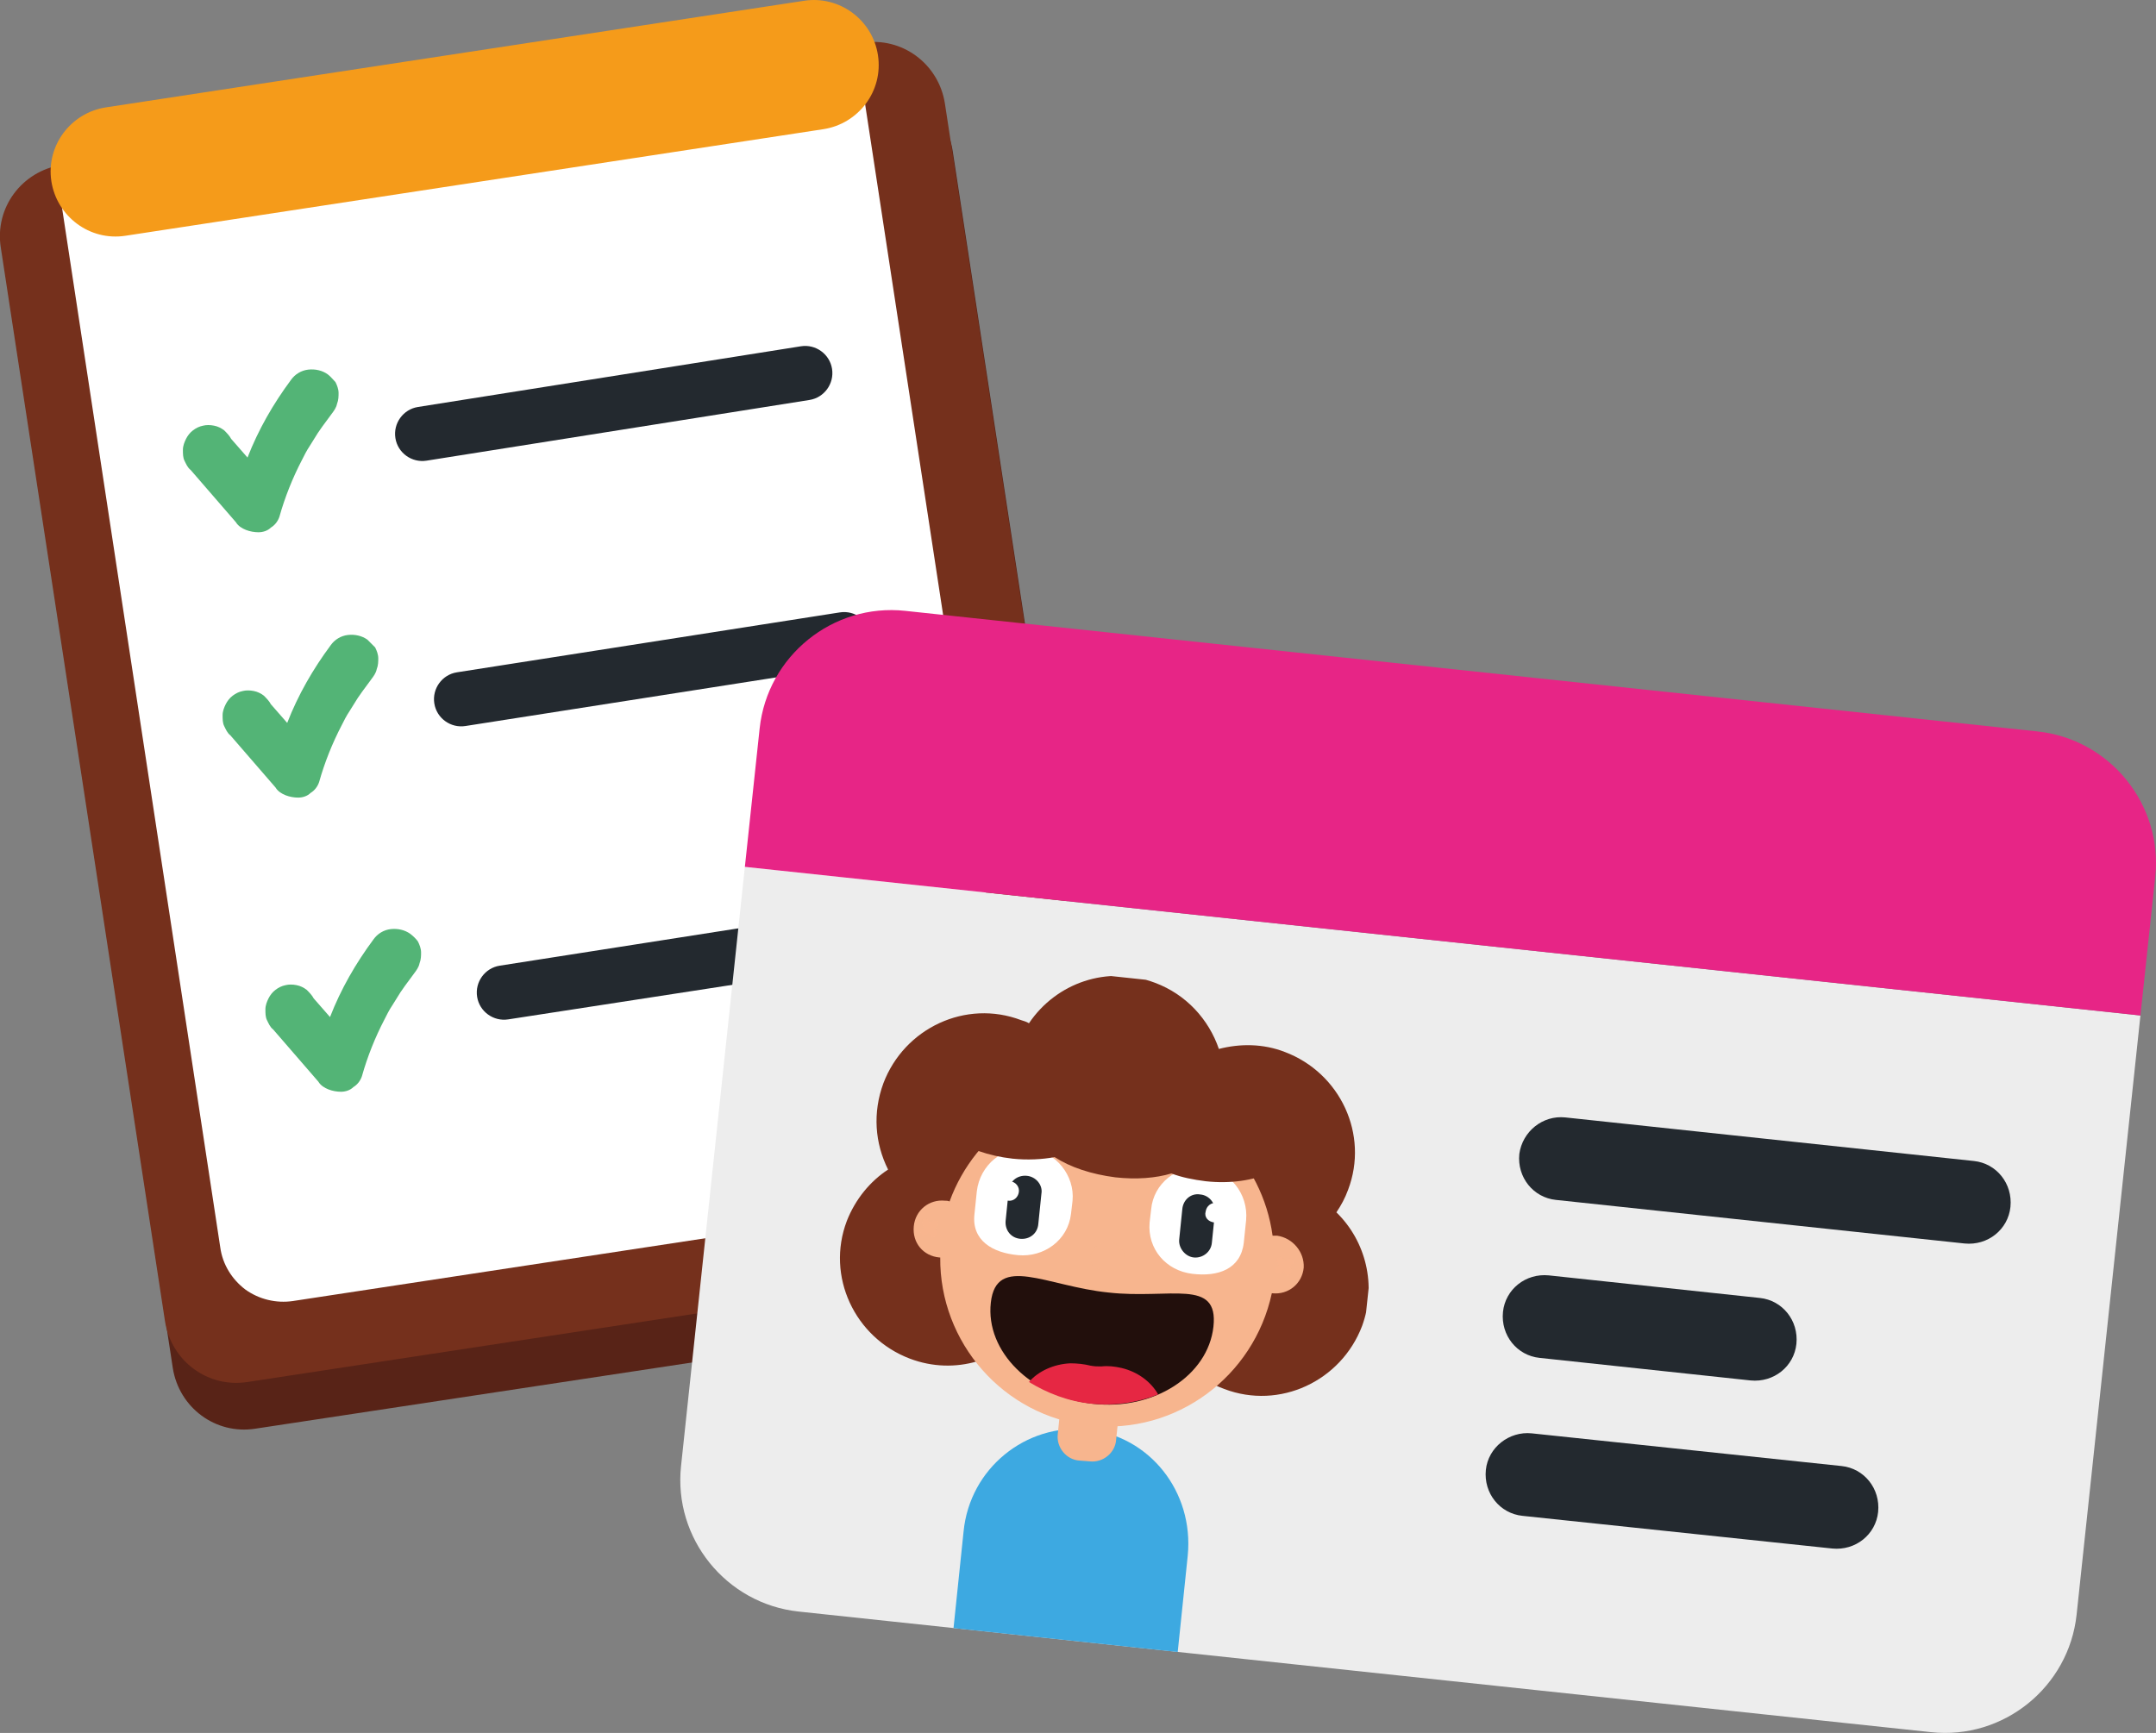 <?xml version="1.0" encoding="utf-8"?>
<!-- Generator: Adobe Illustrator 25.0.0, SVG Export Plug-In . SVG Version: 6.00 Build 0)  -->
<svg version="1.1" id="Laag_1" xmlns="http://www.w3.org/2000/svg" xmlns:xlink="http://www.w3.org/1999/xlink" x="0px" y="0px"
	 viewBox="0 0 277 222.7" style="enable-background:new 0 0 277 222.7;" xml:space="preserve">
<rect x="0" y="0" width="277" height="222.7" fill="#808080" stroke="none"/>
<style type="text/css">
	.st0{fill:#582317;}
	.st1{fill:#75301C;}
	.st2{fill:#FFFFFF;}
	.st3{fill:#F59B1A;}
	.st4{fill-rule:evenodd;clip-rule:evenodd;fill:#23292F;}
	.st5{fill:#53B476;}
	.st6{fill:#EDEDED;}
	.st7{fill:#23292F;}
	.st8{fill:#E72586;}
	.st9{clip-path:url(#SVGID_2_);}
	.st10{fill:#3DA9E1;}
	.st11{fill:#F7B58E;}
	.st12{fill:#220F0C;}
	.st13{fill:#E62743;}
	.st14{opacity:0.37;fill:#F7B58E;enable-background:new    ;}
	.st15{opacity:0.57;fill:#F7B58E;enable-background:new    ;}
</style>
<g>
	<path class="st0" d="M111.8,11.5L8.9,27.2C3.8,28,0.3,32.8,1.1,37.8l21.1,138c0.8,5.1,5.5,8.6,10.6,7.8L135.7,168
		c5.1-0.8,8.6-5.5,7.8-10.6l-21.1-138C121.6,14.2,116.9,10.8,111.8,11.5z"/>
	<path class="st1" d="M110.8,5.5L7.9,21.2C2.8,22-0.7,26.7,0.1,31.8l21.1,138c0.8,5.1,5.5,8.6,10.6,7.8l102.9-15.7
		c5.1-0.8,8.6-5.5,7.8-10.6l-21.1-138C120.6,8.2,115.9,4.7,110.8,5.5z"/>
	<path class="st2" d="M11.1,23.9l96.9-14.8c0.6-0.1,1.3,0.1,1.8,0.4s0.9,1,1,1.6l20.4,133.6c0.3,2.1-0.2,4.3-1.5,6.1
		c-1.3,1.7-3.2,2.9-5.4,3.2l-86.7,13.2c-2.1,0.3-4.3-0.2-6.1-1.5c-1.7-1.3-2.9-3.2-3.2-5.4L8,26.9c-0.1-0.6,0.1-1.3,0.4-1.8
		c0.4-0.5,1-0.9,1.6-1L11.1,23.9z"/>
	<path class="st3" d="M103.3,0.1L13.6,13.8c-4.5,0.7-7.7,4.9-7,9.5c0.7,4.5,4.9,7.7,9.5,7l89.7-13.7c4.5-0.7,7.7-4.9,7-9.5
		C112.1,2.5,107.8-0.6,103.3,0.1z"/>
	<path class="st4" d="M106.9,47.4c0.3,1.9-1,3.7-2.9,4l-49.2,7.8c-1.9,0.3-3.7-1-4-2.9c-0.3-1.9,1-3.7,2.9-4l49.2-7.8
		C104.8,44.2,106.6,45.5,106.9,47.4z"/>
	<path class="st5" d="M42.1,48.1c-0.7-0.5-1.6-0.7-2.5-0.6c-0.9,0.1-1.7,0.6-2.2,1.3c-2.3,3.1-4.2,6.4-5.6,10
		c-0.7-0.8-1.4-1.6-2.1-2.4c-0.2-0.4-0.6-0.8-0.9-1.1c-0.4-0.3-0.8-0.5-1.3-0.6c-0.5-0.1-1-0.1-1.4,0c-0.5,0.1-0.9,0.3-1.3,0.6
		c-0.4,0.3-0.7,0.7-0.9,1.1c-0.2,0.4-0.4,0.9-0.4,1.4c0,0.5,0,1,0.2,1.4c0.2,0.4,0.4,0.9,0.8,1.2l5.8,6.7c0.3,0.5,0.8,0.8,1.3,1
		c0.5,0.2,1.1,0.3,1.6,0.3c0.6,0,1.2-0.2,1.6-0.6c0.5-0.3,0.9-0.8,1.1-1.4c0.7-2.5,1.7-5,2.9-7.3c0.3-0.6,0.6-1.2,1-1.8l0,0l0.5-0.8
		c0.7-1.2,1.5-2.2,2.3-3.3c0.3-0.4,0.6-0.8,0.7-1.3c0.2-0.5,0.2-1,0.2-1.4c0-0.5-0.2-1-0.4-1.4C42.8,48.8,42.5,48.4,42.1,48.1
		L42.1,48.1z"/>
	<path class="st5" d="M47.2,82.2c-0.7-0.5-1.6-0.7-2.5-0.6c-0.9,0.1-1.7,0.6-2.2,1.3c-2.3,3.1-4.2,6.4-5.6,10
		c-0.7-0.8-1.4-1.6-2.1-2.4c-0.2-0.4-0.6-0.8-0.9-1.1c-0.4-0.3-0.8-0.5-1.3-0.6c-0.5-0.1-1-0.1-1.4,0c-0.5,0.1-0.9,0.3-1.3,0.6
		c-0.4,0.3-0.7,0.7-0.9,1.1c-0.2,0.4-0.4,0.9-0.4,1.4c0,0.5,0,1,0.2,1.4c0.2,0.4,0.4,0.9,0.8,1.2l5.8,6.7c0.3,0.5,0.8,0.8,1.3,1
		c0.5,0.2,1.1,0.3,1.6,0.3c0.6,0,1.2-0.2,1.6-0.6c0.5-0.3,0.9-0.8,1.1-1.4c0.7-2.5,1.7-5,2.9-7.3c0.3-0.6,0.6-1.2,1-1.8l0,0l0.5-0.8
		c0.7-1.2,1.5-2.2,2.3-3.3c0.3-0.4,0.6-0.8,0.7-1.3c0.2-0.5,0.2-1,0.2-1.4c0-0.5-0.2-1-0.4-1.4C47.9,82.9,47.5,82.5,47.2,82.2
		L47.2,82.2z"/>
	<path class="st4" d="M111.9,81.6c0.3,1.9-1,3.7-2.9,4l-49.2,7.7c-1.9,0.3-3.7-1-4-2.9s1-3.7,2.9-4l49.2-7.7
		C109.8,78.4,111.6,79.7,111.9,81.6z"/>
	<path class="st5" d="M52.7,120c-0.7-0.5-1.6-0.7-2.5-0.6c-0.9,0.1-1.7,0.6-2.2,1.3c-2.3,3.1-4.2,6.4-5.6,10
		c-0.7-0.8-1.4-1.6-2.1-2.4c-0.2-0.4-0.6-0.8-0.9-1.1c-0.4-0.3-0.8-0.5-1.3-0.6c-0.5-0.1-1-0.1-1.4,0c-0.5,0.1-0.9,0.3-1.3,0.6
		c-0.4,0.3-0.7,0.7-0.9,1.1c-0.2,0.4-0.4,0.9-0.4,1.4c0,0.5,0,1,0.2,1.4c0.2,0.4,0.4,0.9,0.8,1.2l5.8,6.7c0.3,0.5,0.8,0.8,1.3,1
		s1.1,0.3,1.6,0.3c0.6,0,1.2-0.2,1.6-0.6c0.5-0.3,0.9-0.8,1.1-1.4c0.7-2.5,1.7-5,2.9-7.3c0.3-0.6,0.6-1.2,1-1.8l0,0l0.5-0.8
		c0.7-1.2,1.5-2.2,2.3-3.3c0.3-0.4,0.6-0.8,0.7-1.3c0.2-0.5,0.2-1,0.2-1.4c0-0.5-0.2-1-0.4-1.4C53.5,120.7,53.1,120.3,52.7,120
		L52.7,120z"/>
	<path class="st4" d="M117.5,119.4c0.3,1.9-1,3.7-2.9,4L65.3,131c-1.9,0.3-3.7-1-4-2.9c-0.3-1.9,1-3.7,2.9-4l49.2-7.7
		C115.4,116.2,117.2,117.5,117.5,119.4z"/>
</g>
<g>
	<path class="st6" d="M95.7,111.4L275,130.5l-8.2,77c-1,9.3-9.4,16.1-18.7,15.1l-145.5-15.5c-9.3-1-16.1-9.4-15.1-18.7L95.7,111.4z"
		/>
	<path class="st7" d="M201.1,143.6l52.5,5.6c2.9,0.3,5,2.9,4.7,5.9v0c-0.3,2.9-2.9,5-5.9,4.7l-52.5-5.6c-2.9-0.3-5-2.9-4.7-5.9v0
		C195.6,145.4,198.2,143.3,201.1,143.6z"/>
	<path class="st7" d="M199,163.9l27.1,2.9c2.9,0.3,5,2.9,4.7,5.9v0c-0.3,2.9-2.9,5-5.9,4.7l-27.1-2.9c-2.9-0.3-5-2.9-4.7-5.9v0
		C193.4,165.7,196,163.6,199,163.9z"/>
	<path class="st7" d="M196.8,184.2l39.8,4.2c2.9,0.3,5,2.9,4.7,5.9v0c-0.3,2.9-2.9,5-5.9,4.7l-39.8-4.2c-2.9-0.3-5-2.9-4.7-5.9v0
		C191.2,186,193.9,183.9,196.8,184.2z"/>
	<path class="st8" d="M97.6,93.6c1-9.3,9.4-16.1,18.7-15.1L261.8,94c9.3,1,16.1,9.4,15.1,18.7l-1.9,17.8L95.7,111.4L97.6,93.6z"/>
	<g>
		<defs>
			
				<rect id="SVGID_1_" x="98.6" y="134.2" transform="matrix(0.106 -0.994 0.994 0.106 -40.903 290.925)" width="85.5" height="68.1"/>
		</defs>
		<clipPath id="SVGID_2_">
			<use xlink:href="#SVGID_1_"  style="overflow:visible;"/>
		</clipPath>
		<g class="st9">
			<path class="st10" d="M139.7,183.7c-7.9-0.8-15.1,5-15.9,13.1l-1.3,12.5l28.8,3.1l1.3-12.5C153.4,191.7,147.7,184.5,139.7,183.7z
				"/>
			<path class="st1" d="M171.7,155.8c0.6-0.9,1.1-1.8,1.5-2.9c2.7-7.1-1-15-8.1-17.7c-2.8-1.1-5.8-1.1-8.5-0.4
				c-1.3-3.8-4.2-7-8.2-8.5c-6.1-2.3-12.7,0-16.2,5.2c-0.3-0.2-0.7-0.3-1-0.4c-7.1-2.7-15,1-17.7,8.1c-1.4,3.8-1.1,7.7,0.6,11.1
				c-2.3,1.5-4.2,3.8-5.3,6.6c-2.7,7.1,1,15,8.1,17.7c5.8,2.2,12.1,0.2,15.7-4.5c1.4,1.4,3.1,2.6,5.1,3.4c4.2,1.6,8.7,0.9,12.3-1.3
				c1.5,2.8,4,5.1,7.3,6.3c7.1,2.7,15-1,17.7-8.1C176.9,165.2,175.5,159.5,171.7,155.8z"/>
			<path class="st11" d="M144,179.2l-7.5-0.8l-0.6,5.9c-0.2,1.7,1.1,3.3,2.8,3.4l1.3,0.1c1.7,0.2,3.3-1.1,3.4-2.8L144,179.2
				L144,179.2z"/>
			<path class="st11" d="M164.1,158.8c-0.2,0-0.4,0-0.6,0c-1.3-9.6-9-17.4-19-18.5c-10.1-1.1-19.2,5-22.5,14.1
				c-0.2-0.1-0.4-0.1-0.6-0.1c-2-0.2-3.8,1.2-4,3.3s1.2,3.8,3.3,4c0,0,0.1,0,0.1,0c-0.1,10.9,8.1,20.4,19.2,21.6
				c11.1,1.2,21.1-6.3,23.4-17c0,0,0.1,0,0.1,0c2,0.2,3.8-1.2,4-3.3C167.6,160.9,166.1,159.1,164.1,158.8z"/>
			<path class="st12" d="M155.9,170.5c0.7-6.3-5.6-3.5-13.5-4.4c-7.9-0.8-14.4-5-15.1,1.3c-0.7,6.3,5.2,12.1,13.1,13
				C148.2,181.3,155.2,176.8,155.9,170.5z"/>
			<path class="st13" d="M140.3,180.4c3.1,0.3,6-0.2,8.5-1.2c-0.9-1.6-2.6-2.9-4.7-3.4c-0.9-0.2-1.7-0.3-2.6-0.2
				c-0.5,0-0.9,0-1.4-0.1c-0.8-0.2-1.7-0.3-2.6-0.3c-2.1,0.1-4.1,1-5.3,2.4C134.5,179,137.2,180.1,140.3,180.4z"/>
			<path class="st14" d="M144.5,162c0.1-1.2-0.8-2.3-2-2.4c-1.2-0.1-2.3,0.8-2.4,2c-0.1,1.2,0.8,1.6,2,1.7
				C143.4,163.4,144.4,163.2,144.5,162z"/>
			<path class="st2" d="M132.3,147.6c-3.4-0.4-6.4,2.1-6.8,5.5l-0.3,2.9c-0.4,3.4,2.3,5,5.6,5.3s6.4-1.9,6.8-5.3l0.2-1.7
				C138.1,151.1,135.7,148,132.3,147.6z"/>
			<path class="st7" d="M131.9,151.1c-1.2-0.1-2.2,0.7-2.3,1.9l-0.4,3.9c-0.1,1.2,0.7,2.2,1.9,2.3c1.2,0.1,2.2-0.7,2.3-1.9l0.4-3.9
				C134,152.3,133.1,151.2,131.9,151.1z"/>
			<path class="st2" d="M129.5,154.3c0.7,0.1,1.3-0.4,1.4-1.1c0.1-0.7-0.4-1.3-1.1-1.4c-0.7-0.1-1.3,0.4-1.4,1.1
				C128.2,153.6,128.8,154.2,129.5,154.3z"/>
			<path class="st2" d="M154.6,150c3.4,0.4,5.8,3.4,5.5,6.8l-0.3,2.9c-0.4,3.4-3.3,4.4-6.6,4c-3.4-0.4-5.8-3.2-5.5-6.6l0.2-1.7
				C148.2,152.1,151.2,149.7,154.6,150z"/>
			<path class="st7" d="M154.2,153.5c1.2,0.1,2,1.2,1.9,2.3l-0.4,3.9c-0.1,1.2-1.2,2-2.3,1.9s-2-1.2-1.9-2.3l0.4-3.9
				C152,154.2,153,153.3,154.2,153.5z"/>
			<path class="st2" d="M156,157.1c0.7,0.1,1.3-0.4,1.4-1.1s-0.4-1.3-1.1-1.4c-0.7-0.1-1.3,0.4-1.4,1.1
				C154.7,156.4,155.2,157,156,157.1z"/>
			<path class="st1" d="M156.2,138.4c-3.5-0.4-6.8,0.2-9,1.5c-0.9-0.2-1.7-0.4-2.7-0.5c-1.6-0.2-3.2-0.2-4.6,0c-2-1.6-5-2.8-8.5-3.2
				c-6.3-0.7-11.8,1.6-12.1,5.1c-0.4,3.5,4.5,6.9,10.8,7.6c1.9,0.2,3.8,0.1,5.4-0.2c2,1.3,4.7,2.2,7.8,2.6c2.7,0.3,5.2,0.1,7.2-0.5
				c1.3,0.5,2.8,0.8,4.4,1c6.3,0.7,11.8-1.8,12.2-5.5C167.3,142.6,162.5,139.1,156.2,138.4z"/>
			<path class="st15" d="M120.1,157.9l0.3-0.2c0.2-0.2,0.2-0.5,0.1-0.7c-0.2-0.2-0.5-0.2-0.7-0.1l-0.3,0.2l-0.2-0.3
				c-0.2-0.2-0.5-0.2-0.7-0.1c-0.2,0.2-0.2,0.5-0.1,0.7l0.2,0.3l-0.3,0.2c-0.2,0.2-0.2,0.5-0.1,0.7c0.1,0.1,0.2,0.2,0.3,0.2
				c0.1,0,0.3,0,0.4-0.1l0.3-0.2l0.2,0.3c0.1,0.1,0.2,0.2,0.3,0.2c0.1,0,0.3,0,0.4-0.1c0.2-0.2,0.2-0.5,0.1-0.7L120.1,157.9z"/>
			<path class="st15" d="M165.7,162.8l0.3-0.2c0.2-0.2,0.2-0.5,0.1-0.7c-0.2-0.2-0.5-0.2-0.7-0.1l-0.3,0.2l-0.2-0.3
				c-0.2-0.2-0.5-0.2-0.7-0.1c-0.2,0.2-0.2,0.5-0.1,0.7l0.2,0.3l-0.3,0.2c-0.2,0.2-0.2,0.5-0.1,0.7c0.1,0.1,0.2,0.2,0.3,0.2
				c0.1,0,0.3,0,0.4-0.1l0.3-0.2l0.2,0.3c0.1,0.1,0.2,0.2,0.3,0.2c0.1,0,0.3,0,0.4-0.1c0.2-0.2,0.2-0.5,0.1-0.7L165.7,162.8z"/>
		</g>
	</g>
</g>
</svg>
